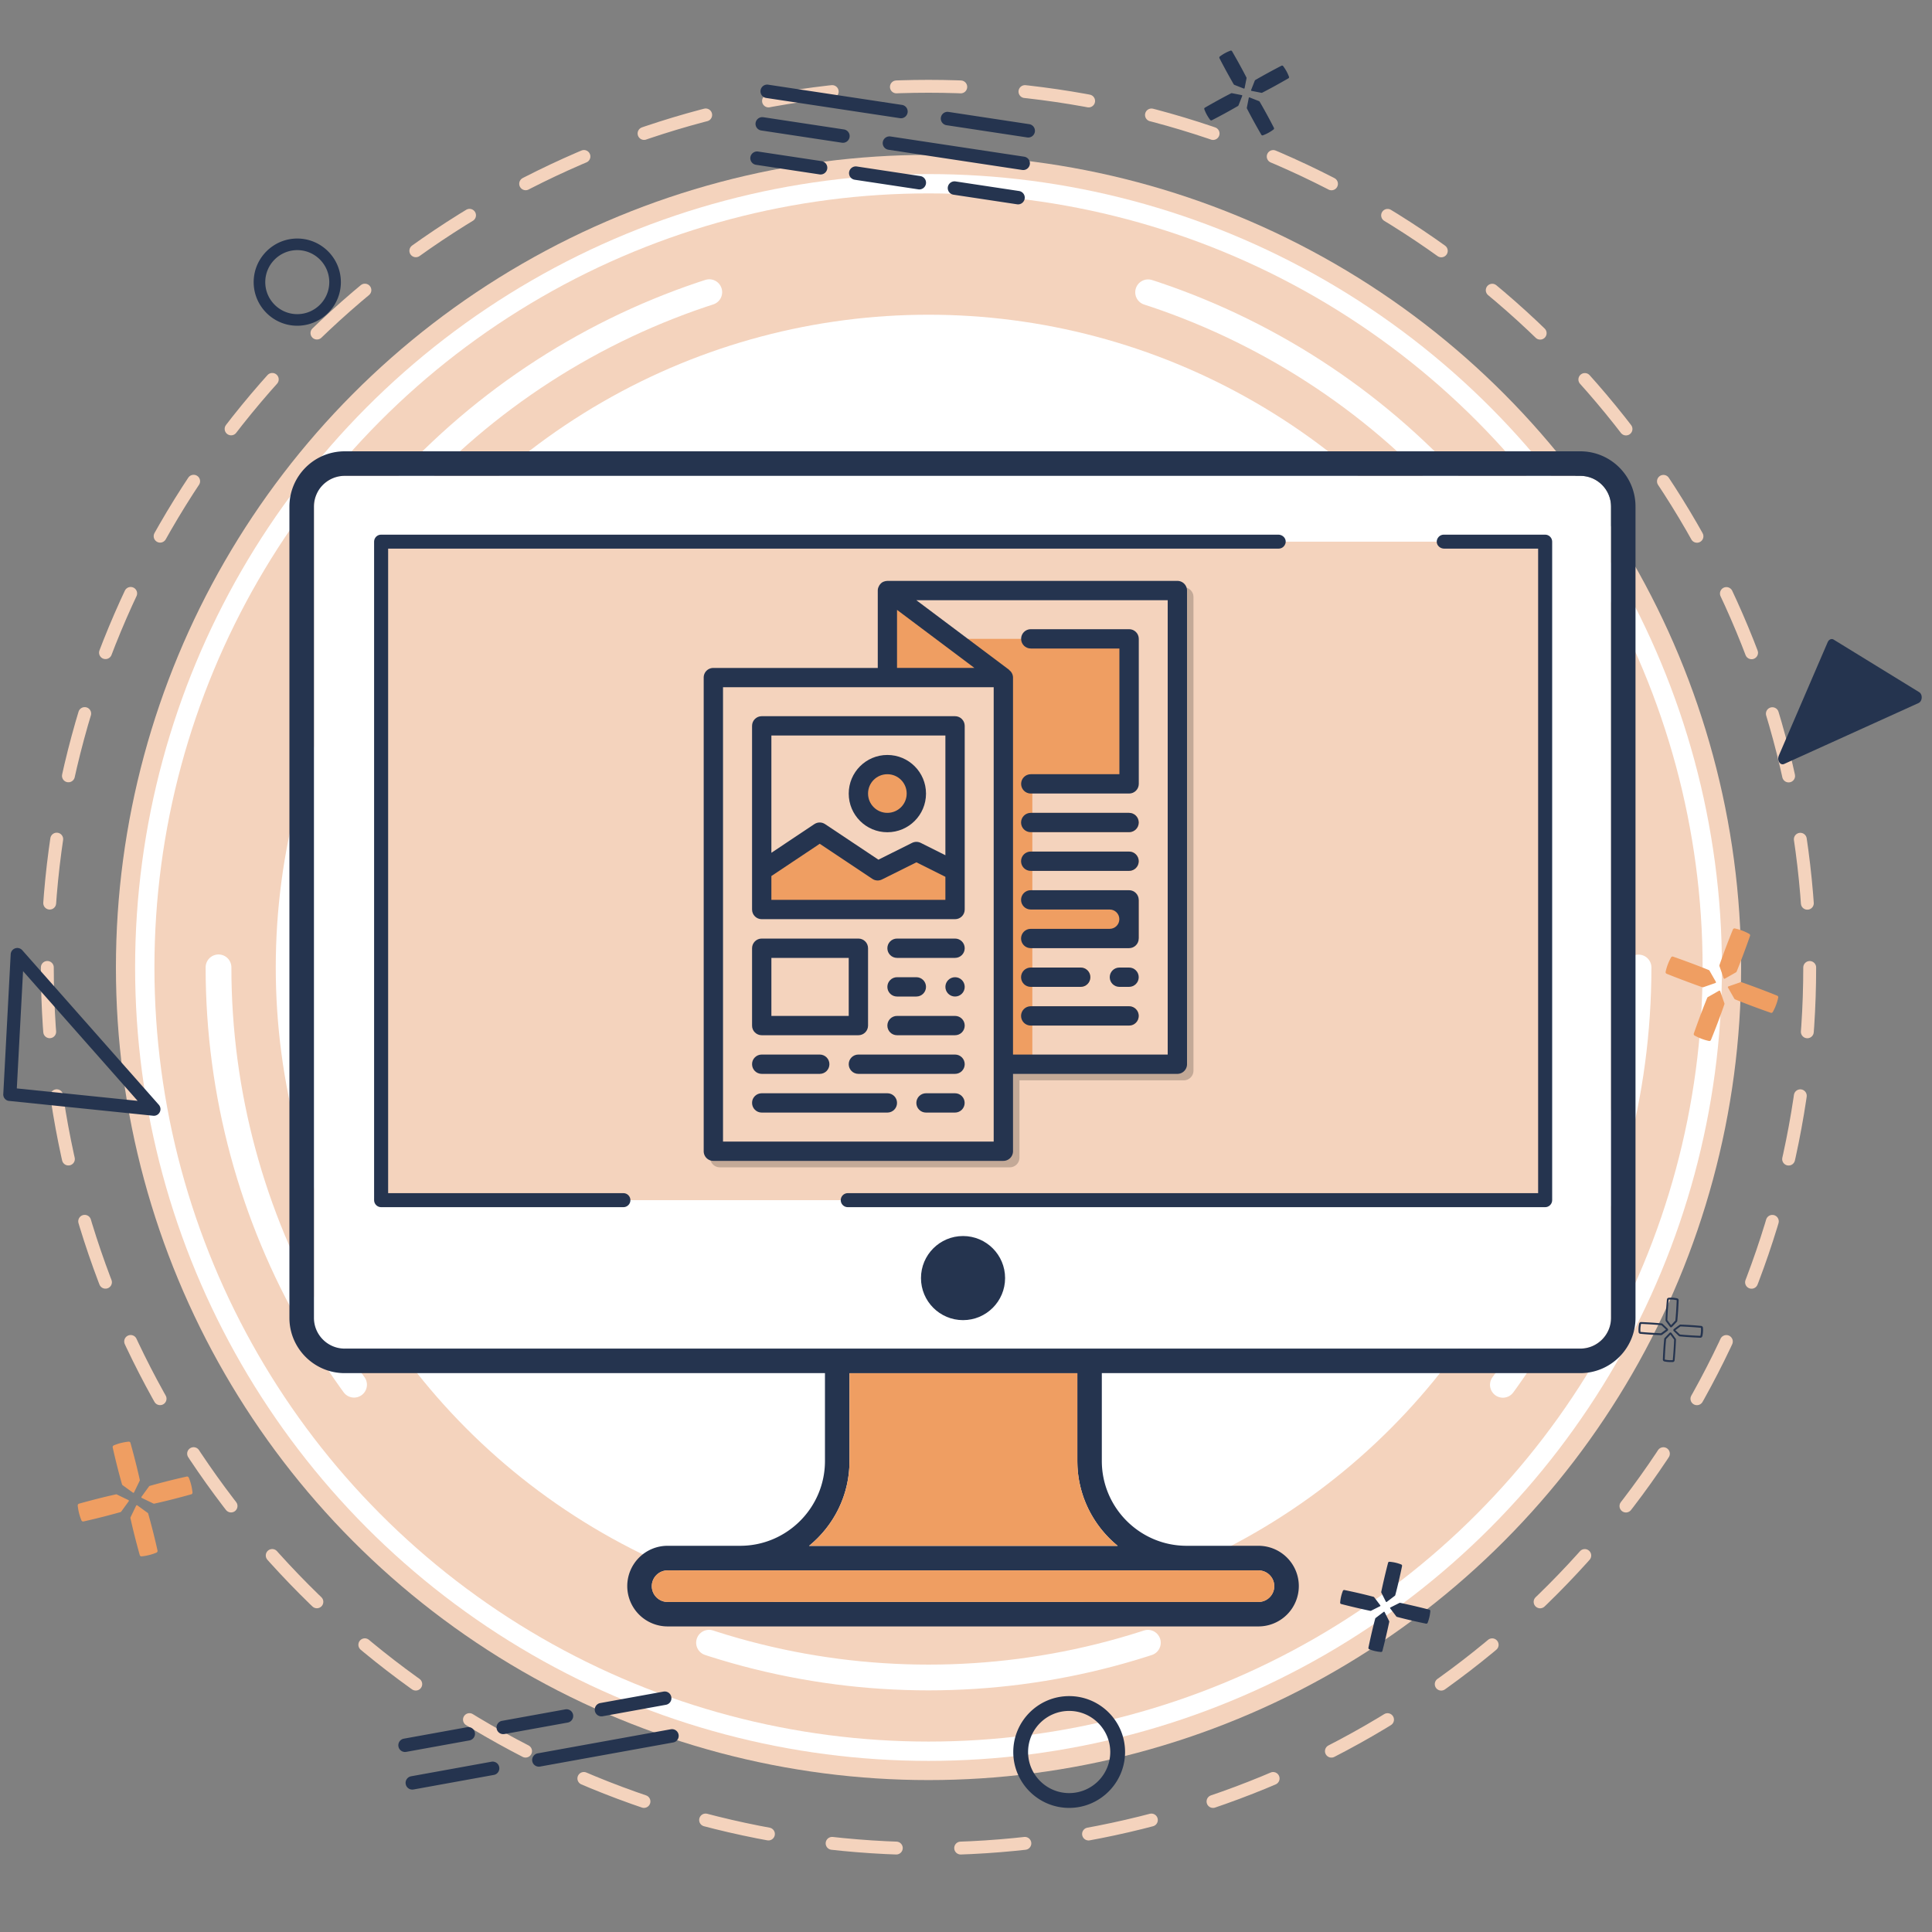 <svg version="1.1" id="Layer_1" xmlns="http://www.w3.org/2000/svg" x="0" y="0" viewBox="0 0 300 300" xml:space="preserve"><rect x="0" y="0" width="300" height="300" fill="#808080" stroke="none"/><style>.st0{fill:#f4d3bd}.st1{fill:#fff}.st4{fill:#ef9e62}.st5{fill:#25344f}</style><circle class="st0" cx="144.18" cy="150.23" r="126.18"/><circle class="st1" cx="144.18" cy="150.23" r="123.2"/><circle class="st0" cx="144.18" cy="150.23" r="120.2"/><circle class="st1" cx="144.18" cy="150.23" r="101.36"/><circle cx="144.18" cy="150.23" r="110.25" style="fill:none;stroke:#fff;stroke-width:4;stroke-linecap:round;stroke-miterlimit:10;stroke-dasharray:69.276,69.276"/><circle cx="144.18" cy="150.23" r="136.83" style="fill:none;stroke:#f4d3bd;stroke-width:2;stroke-linecap:round;stroke-miterlimit:10;stroke-dasharray:9.997,9.997"/><path class="st4" d="M24.46 240.77c.03.13-.04.26-.16.32a8 8 0 0 1-2.31.58c-.13.01-.26-.07-.29-.2-.56-2.01-1.05-3.93-1.44-5.71a.23.23 0 0 1 .02-.18l.86-1.78c.03-.07.12-.09.18-.05l1.6 1.16c.05.04.09.09.1.15.53 1.88 1.01 3.78 1.44 5.71m-6.96-16.01c-.03-.13.04-.26.16-.32a8 8 0 0 1 2.31-.58c.13-.01.26.07.29.2.56 2.01 1.05 3.93 1.44 5.71.02.06.01.12-.02.18l-.86 1.78c-.03.07-.12.09-.18.05l-1.6-1.16a.25.25 0 0 1-.1-.15c-.53-1.88-1.01-3.78-1.44-5.71m-4.53 11.49a.29.29 0 0 1-.32-.16 8 8 0 0 1-.58-2.31c-.01-.13.07-.26.2-.29 2.01-.56 3.93-1.05 5.71-1.44a.23.23 0 0 1 .18.02l1.78.86c.07.03.09.12.05.18l-1.16 1.6c-.04.05-.09.09-.15.1-1.87.52-3.77 1.01-5.71 1.44m16.02-6.97c.13-.03.26.04.32.16a8 8 0 0 1 .58 2.31c.01.13-.07.26-.2.29-2.01.56-3.93 1.05-5.71 1.44a.23.23 0 0 1-.18-.02l-1.78-.86c-.07-.03-.09-.12-.05-.18l1.16-1.6c.04-.05.09-.09.15-.1 1.87-.53 3.77-1.01 5.71-1.44m236.69-67.81c-.05.13-.18.2-.31.17a8 8 0 0 1-2.23-.84c-.12-.07-.17-.21-.12-.33.69-1.97 1.38-3.82 2.07-5.51.02-.06.06-.11.12-.14l1.72-.98c.07-.04.15-.01.18.07l.65 1.87q.03.09 0 .18c-.64 1.84-1.33 3.67-2.08 5.51m3.4-17.13c.05-.13.18-.2.31-.17.79.17 1.53.45 2.23.84.12.07.17.21.12.33-.69 1.97-1.38 3.82-2.07 5.51-.02.06-.06.11-.12.14l-1.72.98c-.07.04-.15.01-.18-.07l-.65-1.87a.28.28 0 0 1 0-.18c.64-1.84 1.33-3.67 2.08-5.51m-10.27 6.87a.27.27 0 0 1-.17-.31c.17-.79.45-1.53.84-2.23.07-.12.21-.17.33-.12 1.97.69 3.82 1.38 5.51 2.07.06.02.11.06.14.12l.98 1.72c.04.07.01.15-.07.18l-1.87.65q-.09.03-.18 0c-1.83-.65-3.67-1.34-5.51-2.08m17.14 3.39c.13.05.2.18.17.31a8 8 0 0 1-.84 2.23c-.07.12-.21.17-.33.12-1.97-.69-3.82-1.38-5.51-2.07a.24.24 0 0 1-.14-.12l-.98-1.72c-.04-.07-.01-.15.07-.18l1.87-.65q.09-.03.18 0c1.83.65 3.67 1.34 5.51 2.08"/><path class="st5" d="M214.66 256.36c-.02.1-.12.17-.22.16-.63-.05-1.24-.19-1.82-.42-.1-.04-.15-.14-.13-.25.33-1.6.68-3.12 1.05-4.5a.2.2 0 0 1 .08-.12l1.24-.94c.05-.04.12-.02.14.03l.7 1.39c.02.04.03.09.02.14-.32 1.5-.67 3-1.06 4.51m.88-13.69c.02-.1.12-.17.22-.16.63.05 1.24.19 1.82.42.1.04.15.14.13.25-.33 1.6-.68 3.12-1.05 4.5a.2.2 0 0 1-.08.12l-1.24.94c-.05.04-.12.02-.14-.03l-.7-1.39c-.02-.04-.03-.09-.02-.14.32-1.51.67-3.01 1.06-4.51m-7.28 6.4a.21.21 0 0 1-.16-.22c.05-.63.19-1.24.42-1.82.04-.1.14-.15.25-.13 1.6.33 3.12.68 4.5 1.05a.2.2 0 0 1 .12.08l.94 1.24c.04.05.02.12-.03.14l-1.39.7c-.04.02-.09.03-.14.02-1.51-.32-3.01-.67-4.51-1.06m13.68.88c.1.02.17.12.16.22-.05.63-.19 1.24-.42 1.82-.04.1-.14.15-.25.13-1.6-.33-3.12-.68-4.5-1.05a.2.2 0 0 1-.12-.08l-.94-1.24c-.04-.05-.02-.12.03-.14l1.39-.7c.04-.02.09-.03.14-.02 1.51.32 3.01.67 4.51 1.06M197.81 19.84c.05.09.02.21-.06.27-.5.38-1.05.68-1.64.9-.1.04-.21 0-.26-.1-.82-1.42-1.57-2.78-2.22-4.05-.02-.04-.03-.09-.02-.14l.3-1.52c.01-.06.07-.09.13-.07l1.45.57c.05.02.08.05.11.09.76 1.31 1.5 2.66 2.21 4.05m-8.45-10.8a.216.216 0 0 1 .06-.27c.5-.38 1.05-.68 1.64-.9.1-.04.21 0 .26.1.82 1.42 1.57 2.78 2.22 4.05.02.04.03.09.02.14l-.3 1.52c-.01.06-.07.09-.13.07l-1.45-.57a.24.24 0 0 1-.11-.09 92 92 0 0 1-2.21-4.05m-1.18 9.63c-.09.05-.21.02-.27-.06a6.4 6.4 0 0 1-.9-1.64c-.04-.1 0-.21.1-.26 1.42-.82 2.78-1.57 4.05-2.22.04-.02.09-.03.14-.02l1.52.3c.06.01.09.07.07.13l-.57 1.45c-.02.05-.05.08-.09.11-1.31.76-2.66 1.5-4.05 2.21m10.8-8.46c.09-.05.21-.02.27.06.38.5.68 1.05.9 1.64.04.1 0 .21-.1.26-1.42.82-2.78 1.57-4.05 2.22-.04.02-.09.03-.14.02l-1.52-.3c-.06-.01-.09-.07-.07-.13l.57-1.45c.02-.05.05-.08.09-.11 1.32-.76 2.67-1.5 4.05-2.21M259.4 211.5c-.32 0-.64-.03-.96-.1a.29.29 0 0 1-.23-.3c.05-1.22.12-2.26.21-3.18 0-.06.03-.13.08-.17l.74-.78c.04-.05.1-.07.17-.06.06 0 .12.04.15.09l.63.86c.04.06.06.12.05.19a55 55 0 0 1-.21 3.18c-.01.14-.12.25-.26.27-.12-.01-.25 0-.37 0m-.02-4.27-.67.71c-.09.92-.16 1.96-.21 3.17.41.09.83.12 1.25.09v-.01c.1-1.03.17-2.1.21-3.17zm.09-1.12h-.01c-.06 0-.12-.04-.15-.09l-.63-.86a.26.26 0 0 1-.05-.19c.04-1.07.11-2.14.21-3.18.01-.14.12-.25.26-.27.45-.04.89-.01 1.33.09.14.03.24.16.23.3-.05 1.22-.12 2.26-.21 3.18 0 .06-.03.13-.08.17l-.74.78c-.05.04-.11.07-.16.07m-.01-4.32c-.12 0-.23.01-.35.01v.01c-.1 1.03-.17 2.1-.21 3.17l.58.79.67-.71c.09-.92.16-1.96.21-3.17-.3-.06-.6-.1-.9-.1m-1.55 5.53h-.02c-1.08-.04-2.15-.11-3.18-.21a.3.3 0 0 1-.27-.26c-.04-.45-.01-.89.09-1.33a.3.3 0 0 1 .3-.23c1.22.05 2.26.12 3.18.21.06 0 .13.03.17.08l.78.74c.05.04.07.1.06.17 0 .06-.04.12-.09.16l-.86.63c-.04.02-.1.04-.16.04m-3.09-1.75c-.09.41-.12.83-.09 1.25h.01c1.02.1 2.09.16 3.17.21l.79-.58-.71-.67c-.91-.09-1.95-.15-3.17-.21m9.22 2.15h-.02c-1.22-.05-2.26-.12-3.18-.21-.06 0-.13-.03-.17-.08l-.77-.74c-.05-.04-.07-.1-.06-.17 0-.06.04-.12.09-.16l.86-.63a.25.25 0 0 1 .19-.05c1.08.04 2.15.11 3.18.21.14.01.25.12.27.26.04.45.01.89-.09 1.33-.05.15-.17.24-.3.24m-3.89-1.17.71.67c.92.09 1.96.16 3.17.21.09-.41.12-.83.09-1.25h-.01c-1.02-.1-2.09-.16-3.17-.21zM139.74 18.35l-20.77-3.14a1.04 1.04 0 0 1-.87-1.19c.09-.57.62-.96 1.19-.87l20.77 3.14c.57.09.96.62.87 1.19s-.62.96-1.19.87m19.76 2.99-12.53-1.9c-.57-.09-.96-.62-.87-1.19s.62-.96 1.19-.87l12.53 1.9c.57.09.96.62.87 1.19s-.62.96-1.19.87m-21.23-.15 20.77 3.14c.57.09.96.62.87 1.19s-.62.96-1.19.87l-20.77-3.14c-.57-.09-.96-.62-.87-1.19s.63-.95 1.19-.87m10.1 6.98 9.87 1.49c.57.09.96.62.87 1.19s-.62.96-1.19.87l-9.87-1.49a1.04 1.04 0 0 1-.87-1.19c.09-.56.62-.95 1.19-.87m-15.33-2.32 9.87 1.49c.57.09.96.62.87 1.19s-.62.96-1.19.87l-9.87-1.49a1.04 1.04 0 0 1-.87-1.19c.09-.56.62-.95 1.19-.87m-15.33-2.32 9.87 1.49c.57.09.96.62.87 1.19s-.62.96-1.19.87l-9.87-1.49a1.04 1.04 0 0 1-.87-1.19c.09-.56.63-.95 1.19-.87m.81-5.33 12.53 1.9c.57.09.96.62.87 1.19s-.62.96-1.19.87l-12.53-1.9a1.04 1.04 0 0 1-.87-1.19c.09-.56.62-.95 1.19-.87M83.49 272.26l20.67-3.74c.57-.1 1.11.27 1.21.84s-.27 1.11-.84 1.21l-20.67 3.74c-.57.1-1.11-.27-1.21-.84-.1-.56.28-1.11.84-1.21m-19.65 3.56 12.47-2.26c.57-.1 1.11.27 1.21.84s-.27 1.11-.84 1.21l-12.47 2.26c-.57.1-1.11-.27-1.21-.84-.11-.56.27-1.11.84-1.21m9.06-5.57-9.82 1.78c-.57.1-1.11-.27-1.21-.84s.27-1.11.84-1.21l9.82-1.78c.57-.1 1.11.27 1.21.84.1.56-.27 1.1-.84 1.21m15.25-2.77-9.82 1.78c-.57.1-1.11-.27-1.21-.84s.27-1.11.84-1.21l9.82-1.78c.57-.1 1.11.27 1.21.84s-.27 1.11-.84 1.21m15.25-2.76-9.82 1.78c-.57.1-1.11-.27-1.21-.84s.27-1.11.84-1.21l9.82-1.78c.57-.1 1.11.27 1.21.84.11.57-.27 1.11-.84 1.21M.51 170.05a.4.4 0 0 1 0-.16l1.15-21.71a1.03 1.03 0 0 1 1.8-.63l21.2 24c.28.32.34.78.14 1.15-.19.38-.6.6-1.02.55l-22.36-2.3c-.48-.03-.86-.42-.91-.9m3.07-19.25-.97 18.21 18.76 1.93zm294.82-42.45c-.02.37-.21.69-.49.82l-20.87 9.46c-.28.12-.58.02-.76-.27s-.21-.69-.07-1.02l7.59-17.62c.17-.39.52-.57.83-.45.03.01.07.03.1.05l13.28 8.16c.26.16.41.5.39.87M166.02 280.73c-4.79 0-8.68-3.89-8.68-8.68s3.89-8.68 8.68-8.68 8.68 3.89 8.68 8.68c0 4.78-3.9 8.68-8.68 8.68m0-15.06c-3.52 0-6.38 2.86-6.38 6.38s2.86 6.38 6.38 6.38 6.38-2.86 6.38-6.38c-.01-3.52-2.87-6.38-6.38-6.38M46.16 50.58c-3.73 0-6.77-3.04-6.77-6.77s3.04-6.77 6.77-6.77 6.77 3.04 6.77 6.77-3.04 6.77-6.77 6.77m0-11.74c-2.74 0-4.97 2.23-4.97 4.97s2.23 4.97 4.97 4.97 4.97-2.23 4.97-4.97-2.23-4.97-4.97-4.97"/><path class="st1" d="M250.16 78.66v125.98c0 2.63-2.14 4.77-4.77 4.77H53.52c-2.63 0-4.77-2.14-4.77-4.77V78.66c0-2.63 2.14-4.77 4.77-4.77h191.87c2.63 0 4.77 2.14 4.77 4.77"/><path class="st0" d="M59.08 84.11h180.75v102.25H59.08z"/><path class="st5" d="M60.27 185.27H96.8c.6 0 1.09.49 1.09 1.09s-.49 1.09-1.09 1.09H59.18c-.6 0-1.09-.49-1.09-1.09V84.11c0-.6.48-1.09 1.09-1.09h139.31c.51 0 .99.33 1.12.82.1.4-.04.78-.29 1.03-.2.2-.47.32-.77.32H60.27zM241.02 84.11v102.25c0 .6-.49 1.09-1.09 1.09H131.64c-.6 0-1.09-.49-1.09-1.09s.49-1.09 1.09-1.09h107.2V85.19h-14.59c-.51 0-.99-.33-1.12-.82-.1-.4.04-.78.29-1.03.2-.2.47-.32.77-.32h15.74c.6 0 1.09.49 1.09 1.09"/><path class="st5" d="M245.39 70.08H53.52c-4.74 0-8.58 3.85-8.58 8.58v125.98c0 4.73 3.85 8.58 8.58 8.58h74.58v13.64c0 7.26-5.91 13.17-13.17 13.17h-11.27a6.26 6.26 0 0 0-6.26 6.26 6.27 6.27 0 0 0 6.26 6.26h91.76a6.27 6.27 0 0 0 6.26-6.26c0-.87-.18-1.7-.5-2.45a6.27 6.27 0 0 0-5.76-3.81h-11.16c-7.26 0-13.17-5.91-13.17-13.17v-13.64h74.29c4.73 0 8.58-3.85 8.58-8.58V78.66c.01-4.73-3.84-8.58-8.57-8.58m-49.97 173.77c1.35 0 2.45 1.1 2.45 2.45s-1.1 2.45-2.45 2.45h-91.76c-1.35 0-2.45-1.1-2.45-2.45s1.1-2.45 2.45-2.45zm-21.86-3.81h-47.93c3.83-3.12 6.28-7.86 6.28-13.17v-13.64h35.38v13.64c0 5.3 2.45 10.05 6.27 13.17m76.6-35.4c0 2.63-2.14 4.77-4.77 4.77H53.52c-2.63 0-4.77-2.14-4.77-4.77V78.66c0-2.63 2.14-4.77 4.77-4.77h191.87c2.63 0 4.77 2.14 4.77 4.77z"/><path class="st4" d="M197.87 246.3c0 1.35-1.1 2.45-2.45 2.45h-91.76c-1.35 0-2.45-1.1-2.45-2.45s1.1-2.45 2.45-2.45h91.76c1.35 0 2.45 1.1 2.45 2.45m-24.31-6.26h-47.93c3.83-3.12 6.28-7.86 6.28-13.17v-13.64h35.38v13.64c0 5.3 2.45 10.05 6.27 13.17"/><circle class="st5" cx="149.54" cy="198.46" r="6.53"/><path d="M110.27 106.21v73.55c0 .83.67 1.5 1.5 1.5h45.03c.83 0 1.5-.67 1.5-1.5v-12.01h25.52c.83 0 1.5-.67 1.5-1.5V92.7c0-.83-.67-1.5-1.5-1.5h-45.03c-.03 0-.05.01-.08.01-.15.01-.29.04-.43.09-.04.01-.08.02-.11.04-.04.02-.04.01-.05.02-.14.07-.26.16-.37.27-.02.02-.04.05-.06.08-.1.1-.17.22-.23.35-.02.04-.04.09-.06.13-.07.17-.1.34-.1.52v12.01h-25.52c-.84-.01-1.51.66-1.51 1.49m72.05-12.01v70.55H158.3v-58.54a1.46 1.46 0 0 0-.62-1.18l.02-.02-14.41-10.81zm-42.03 1.5 12.01 9.01h-12.01zm-27.02 12.01h42.03v70.55h-42.03z" style="opacity:.2"/><path class="st0" d="M137.79 91.7h45.03v73.55h-45.03z"/><path class="st4" d="M155.8 111.21h4.5v54.04h-4.5z"/><path class="st4" d="M145.3 99.2h30.02v22.52H145.3zm10.5 40.53h21.02v6H155.8zm-1.5-13.51h21.02c.83 0 1.5.67 1.5 1.5s-.67 1.5-1.5 1.5H154.3zm0 6.01h21.02c.83 0 1.5.67 1.5 1.5s-.67 1.5-1.5 1.5H154.3zm0 18.01h13.51c.83 0 1.5.67 1.5 1.5s-.67 1.5-1.5 1.5H154.3zm0 6.01h21.02c.83 0 1.5.67 1.5 1.5s-.67 1.5-1.5 1.5H154.3z"/><path class="st4" d="m137.79 91.7 18.01 13.51v73.55l-18.01-12.01z"/><path class="st0" d="M110.77 105.21h45.03v73.55h-45.03z"/><path class="st0" d="M118.28 112.71h30.02v28.52h-30.02z"/><path class="st4" d="m118.28 135.23 9.01-6 9.01 6 6-3 6 3v6h-30.02zm24.01-12.01a4.5 4.5 0 0 1-9 0c0-2.48 2.02-4.5 4.5-4.5a4.5 4.5 0 0 1 4.5 4.5"/><path class="st0" d="M131.79 163.75h18.01v3h-18.01zm-13.51 0h10.51v3h-10.51zm0-16.51h15.01v12.01h-15.01zm19.51-1.5h12.01v3h-12.01zm0 6h6v3h-6zm9.01 0h3v3h-3zm-9.01 6.01h12.01v3h-12.01zm-19.51 12.01h21.02v3h-21.02zm24.01 0h7.51v3h-7.51z"/><path class="st5" d="M173.82 120.22h-13.76c-.83 0-1.5.67-1.5 1.5s.67 1.5 1.5 1.5h15.27c.83 0 1.5-.67 1.5-1.5V99.2c0-.83-.67-1.5-1.5-1.5h-15.27c-.83 0-1.5.67-1.5 1.5s.67 1.5 1.5 1.5h13.76zm-13.77 6h15.27c.83 0 1.5.67 1.5 1.5s-.67 1.5-1.5 1.5h-15.27c-.83 0-1.5-.67-1.5-1.5 0-.82.67-1.5 1.5-1.5m0 6.01h15.27c.83 0 1.5.67 1.5 1.5s-.67 1.5-1.5 1.5h-15.27c-.83 0-1.5-.67-1.5-1.5s.67-1.5 1.5-1.5m15.27 6h-15.27c-.83 0-1.5.67-1.5 1.5s.67 1.5 1.5 1.5h12.26c.83 0 1.5.67 1.5 1.5s-.67 1.5-1.5 1.5h-12.26c-.83 0-1.5.67-1.5 1.5s.67 1.5 1.5 1.5h15.27c.83 0 1.5-.67 1.5-1.5v-6c0-.82-.67-1.5-1.5-1.5m-15.27 12.01h7.76c.83 0 1.5.67 1.5 1.5s-.67 1.5-1.5 1.5h-7.76c-.83 0-1.5-.67-1.5-1.5s.67-1.5 1.5-1.5m13.77 0h1.5c.83 0 1.5.67 1.5 1.5s-.67 1.5-1.5 1.5h-1.5c-.83 0-1.5-.67-1.5-1.5s.67-1.5 1.5-1.5m-13.77 6.01h15.27c.83 0 1.5.67 1.5 1.5s-.67 1.5-1.5 1.5h-15.27c-.83 0-1.5-.67-1.5-1.5s.67-1.5 1.5-1.5"/><path class="st5" d="M109.27 105.21v73.55c0 .83.67 1.5 1.5 1.5h45.03c.83 0 1.5-.67 1.5-1.5v-12.01h25.52c.83 0 1.5-.67 1.5-1.5V91.7c0-.83-.67-1.5-1.5-1.5h-45.03c-.03 0-.05.01-.08.01-.15.01-.29.04-.43.09-.04.01-.08.02-.11.04-.04.02-.04.01-.05.02-.14.07-.26.16-.37.27-.02.02-.04.05-.06.08-.1.1-.17.22-.23.35-.02.04-.04.09-.06.13-.07.17-.1.34-.1.52v12.01h-25.52c-.84-.01-1.51.66-1.51 1.49m72.05-12.01v70.55H157.3v-58.54a1.46 1.46 0 0 0-.62-1.18l.02-.02-14.41-10.81zm-42.03 1.5 12.01 9.01h-12.01zm-27.02 12.01h42.03v70.55h-42.03z"/><path class="st5" d="M148.3 111.21h-30.02c-.83 0-1.5.67-1.5 1.5v28.52c0 .83.67 1.5 1.5 1.5h30.02c.83 0 1.5-.67 1.5-1.5v-28.52c0-.82-.67-1.5-1.5-1.5m-1.5 28.52h-27.02v-3.7l7.51-5.01 8.17 5.45c.45.3 1.02.33 1.5.09l5.34-2.66 4.5 2.25zm0-6.93-3.83-1.92c-.42-.21-.92-.21-1.34 0l-5.23 2.61-8.28-5.52c-.51-.34-1.16-.34-1.67 0l-6.67 4.45v-18.21h27.02z"/><path class="st5" d="M137.79 129.23c3.32 0 6-2.69 6-6 0-3.32-2.69-6-6-6-3.32 0-6 2.69-6 6s2.68 6 6 6m0-9.01c1.66 0 3 1.34 3 3s-1.34 3-3 3-3-1.34-3-3 1.34-3 3-3m-4.5 43.53h15.01c.83 0 1.5.67 1.5 1.5s-.67 1.5-1.5 1.5h-15.01c-.83 0-1.5-.67-1.5-1.5s.67-1.5 1.5-1.5m-15.01 0h9.01c.83 0 1.5.67 1.5 1.5s-.67 1.5-1.5 1.5h-9.01c-.83 0-1.5-.67-1.5-1.5-.01-.83.67-1.5 1.5-1.5m0-3h15.01c.83 0 1.5-.67 1.5-1.5v-12.01c0-.83-.67-1.5-1.5-1.5h-15.01c-.83 0-1.5.67-1.5 1.5v12.01c-.01.83.67 1.5 1.5 1.5m1.5-12.01h12.01v9.01h-12.01zm19.51-3h9.01c.83 0 1.5.67 1.5 1.5s-.67 1.5-1.5 1.5h-9.01c-.83 0-1.5-.67-1.5-1.5s.67-1.5 1.5-1.5m0 6h3c.83 0 1.5.67 1.5 1.5s-.67 1.5-1.5 1.5h-3c-.83 0-1.5-.67-1.5-1.5 0-.82.67-1.5 1.5-1.5m9.01 0c.83 0 1.5.67 1.5 1.5s-.67 1.5-1.5 1.5-1.5-.67-1.5-1.5c0-.82.67-1.5 1.5-1.5m-9.01 6.01h9.01c.83 0 1.5.67 1.5 1.5s-.67 1.5-1.5 1.5h-9.01c-.83 0-1.5-.67-1.5-1.5s.67-1.5 1.5-1.5m-21.01 12.01h19.51c.83 0 1.5.67 1.5 1.5s-.67 1.5-1.5 1.5h-19.51c-.83 0-1.5-.67-1.5-1.5-.01-.83.67-1.5 1.5-1.5m25.51 0h4.5c.83 0 1.5.67 1.5 1.5s-.67 1.5-1.5 1.5h-4.5c-.83 0-1.5-.67-1.5-1.5s.68-1.5 1.5-1.5"/></svg>